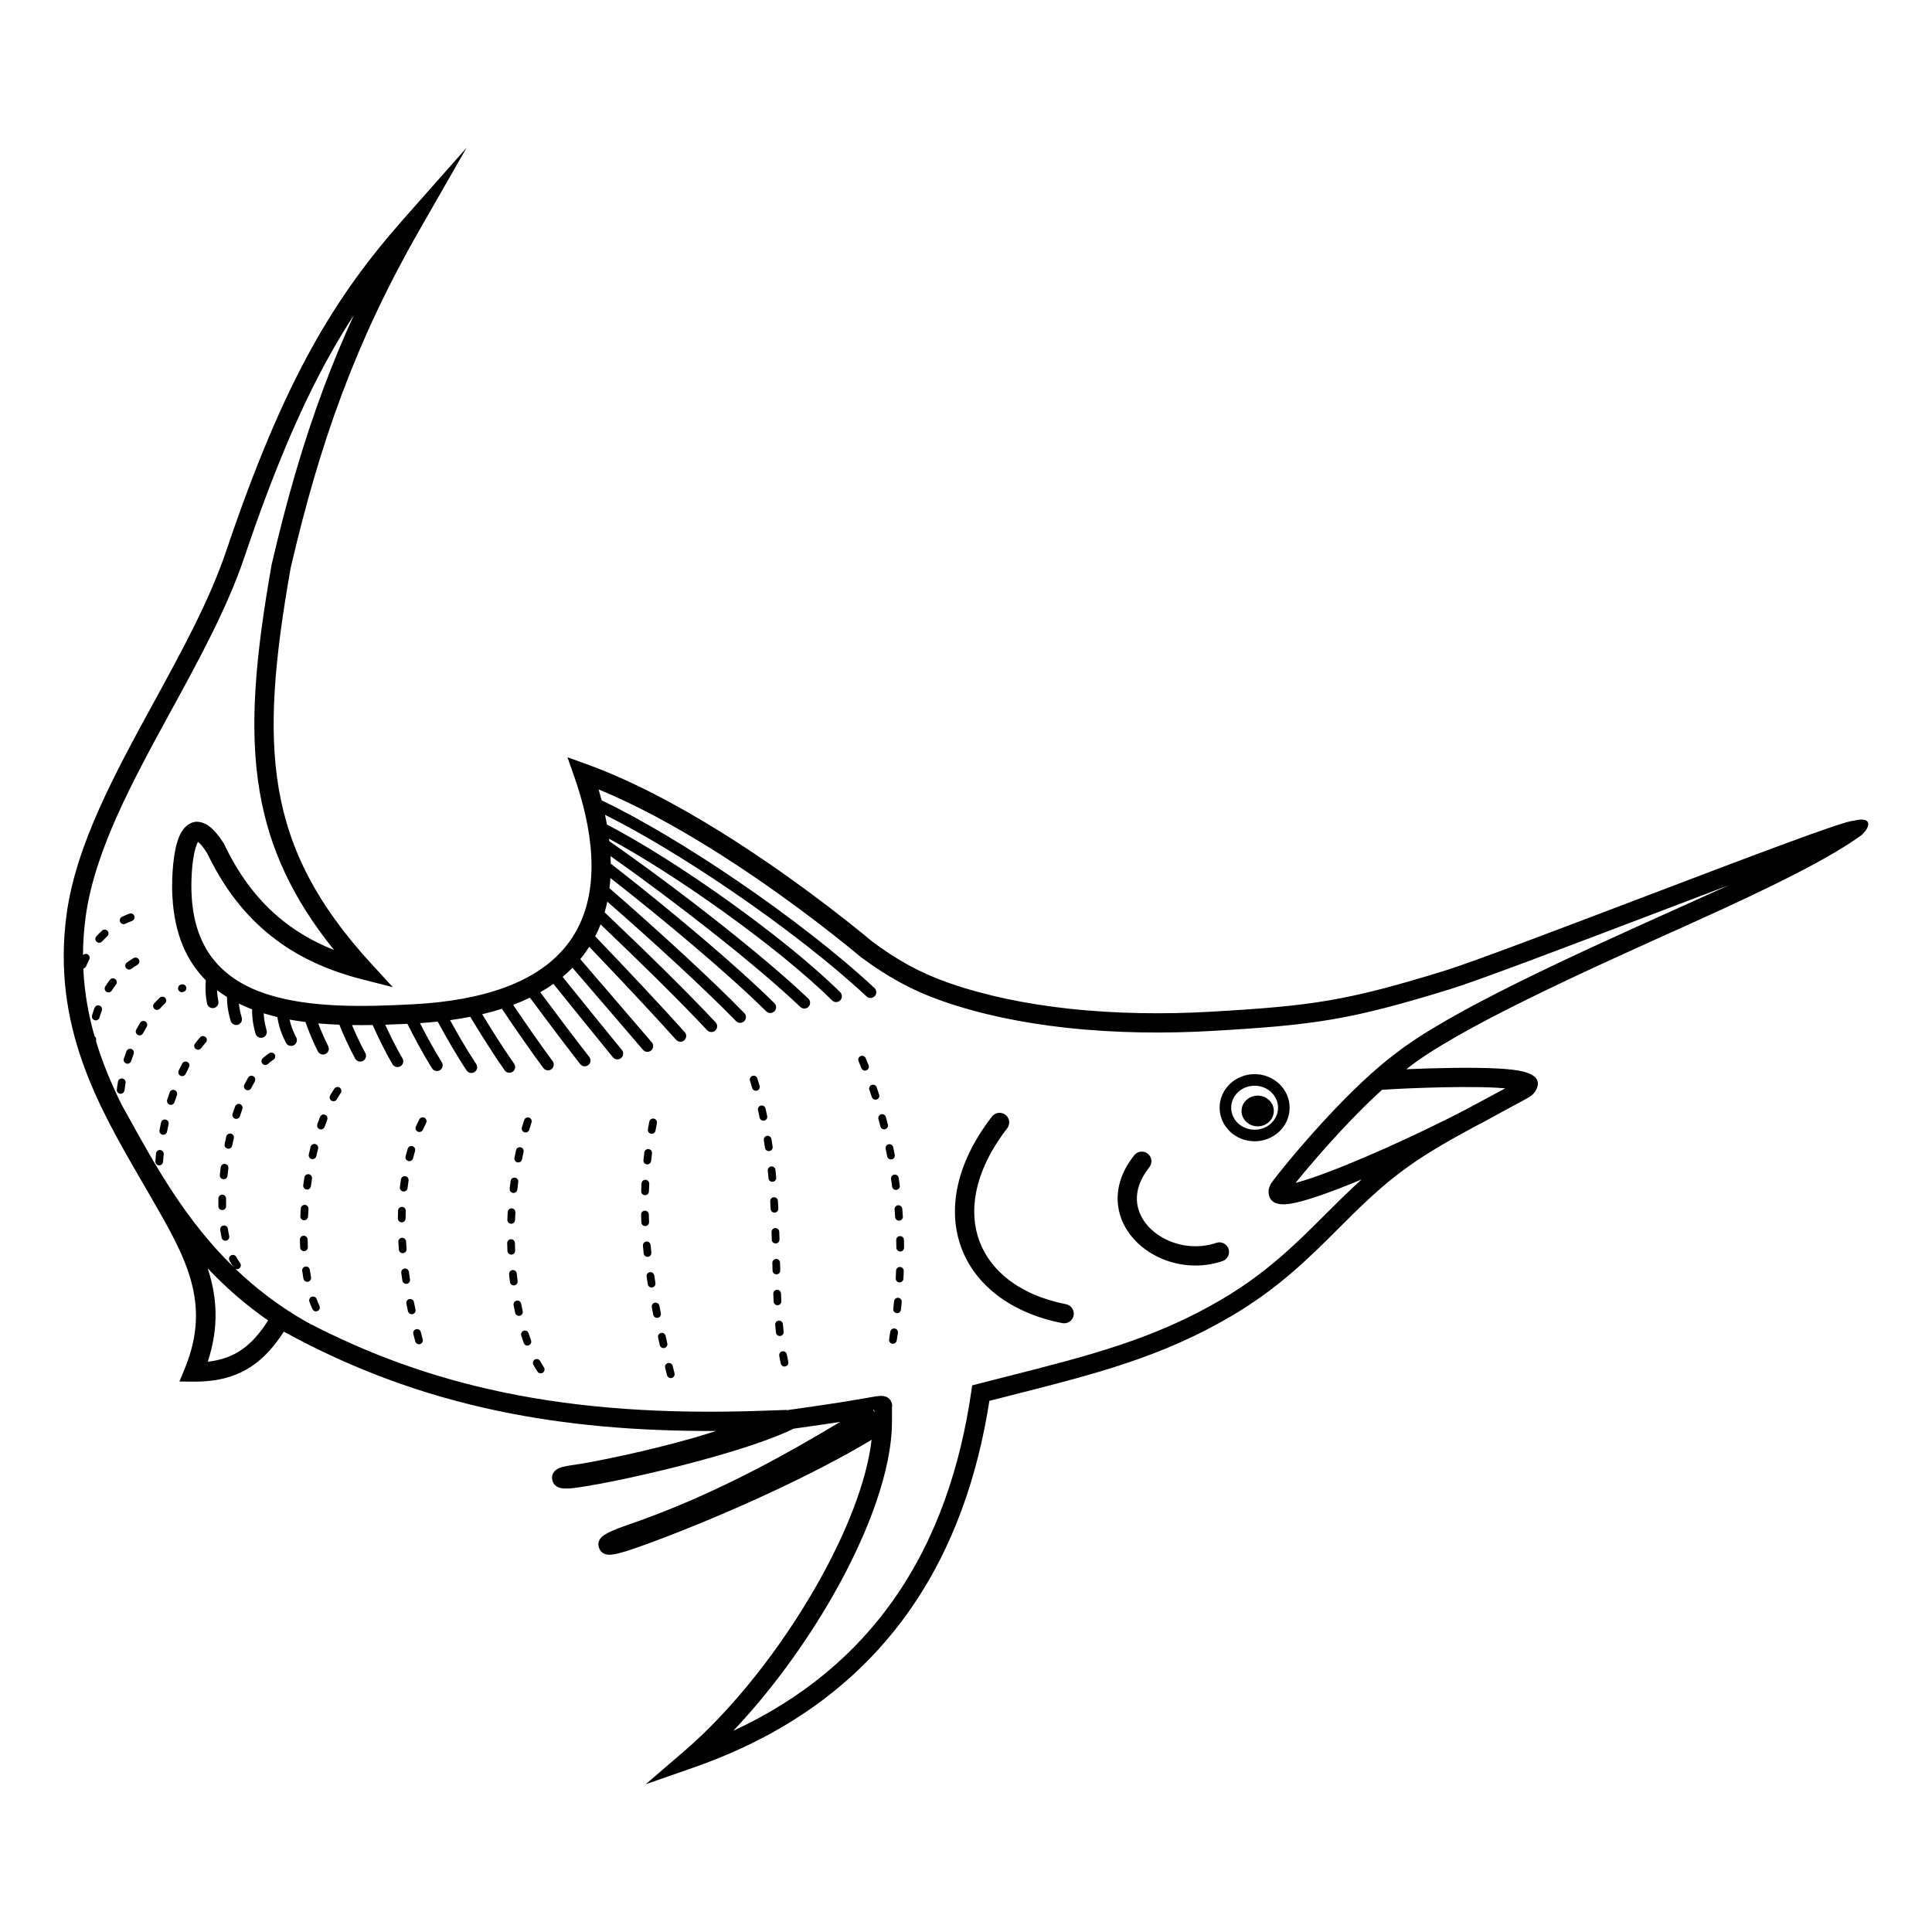 <svg fill="#000000" data-icon="true" clip-rule="evenodd" fill-rule="evenodd" y="0px" x="0px" viewBox="-20 -20 50040 50040" style="shape-rendering:geometricPrecision;text-rendering:geometricPrecision;image-rendering:optimizeQuality;" version="1.1" xml:space="preserve" xmlns:xlink="http://www.w3.org/1999/xlink" xmlns="http://www.w3.org/2000/svg"><defs><style type="text/css">
   
    .fil0 {fill:black;fill-rule:nonzero}
   
  </style></defs><g><path d="M9340.6 25340.25c-1034.49,-264.82 -1845.46,-689.04 -2494.28,-1245.81 -643.7,-552.39 -1123.32,-1232.36 -1500.19,-2014.49 -100.44,-158.15 -178.53,-251.37 -238.3,-293.97 -22.26,36.33 -43.7,92.6 -63.96,161.71 -108.78,371.06 -117.97,965.48 -99.67,1228.22l0 3.9c76.99,1467.73 873.49,2198.93 1941.87,2547.59 1123.19,366.55 2554.57,329.99 3799.88,263.5 926.03,-49.44 1681.59,-192.63 2293.28,-407.73 949.92,-334.04 1547.45,-842.12 1896.34,-1439.33 349.94,-599.02 455.27,-1295.29 417.67,-1999.65 -37.64,-705.1 -218.05,-1419.1 -442.08,-2056.18l-173.89 -494.48 493.22 178.07c1154.58,416.85 2362.65,1063.09 3480.34,1758.33 1670.17,1038.91 3148.3,2193.48 3935.92,2848.6 312.04,229.32 612.28,427.49 928.37,600.49 316.57,173.27 652.68,323.78 1036.96,458.16 965.68,337.71 2018.4,546.7 3072.06,663.78 1281.59,142.4 2562.07,148.47 3689.46,84.5 1341.98,-76.14 2233.92,-148.03 3104.79,-297.96 869.96,-149.78 1722.18,-378.1 2985.48,-767.25 700.33,-215.74 3034.2,-1103.56 5320.72,-1973.38 2553.47,-971.36 5048.54,-1920.5 5262.14,-1908.44 472.42,-121.29 468.61,136.65 200.2,376.95 -761.52,554.39 -2152.38,1267.6 -4420.33,2287.69 -2753.35,1238.42 -6052.81,2722.56 -7361.97,3770.74 664.96,-28.53 1680.57,-57.06 2379.93,-18.24 265,14.7 489.61,39.34 642.02,77.5 344.08,86.17 479.31,249.01 317.31,513.57 -44.7,72.94 -130.09,142.73 -262.83,208.2l0.14 0.26c-216.09,119.2 -460.63,250.99 -704.05,381.64l0.28 0.5c-195.49,109.7 -417.73,228.8 -658.06,353.12 -604.39,327.61 -1148.06,636.73 -1649.28,992.63 -708.79,503.3 -1261.26,1055.06 -1822.54,1615.6 -763.1,762.11 -1542.08,1540.07 -2755.86,2257.3 -1814.89,1072.46 -3542.64,1510.71 -5717.92,2062.47l-568.52 144.22c-298.53,1916.52 -924.3,3815.66 -2093.18,5465.18 -1204.53,1699.81 -2981.68,3129.14 -5565.11,4031.52l-1244.41 434.67 1000.27 -859.47c1249.92,-1073.97 2500.85,-2665.39 3425.61,-4288.27 761.85,-1337.01 1299.35,-2687.54 1426.77,-3774.82 -748.63,449.88 -1626.39,900.97 -2511.48,1315.87 -1327.81,622.45 -2671.09,1162.74 -3616.2,1494.24 -310.78,109.01 -521.34,159.44 -625.78,166.42 -162.62,10.85 -266.28,-53.65 -308.71,-181.9l-0.3 0.1c-40.93,-124.4 2.64,-236.5 132.52,-326.01 87.53,-60.36 283.02,-151.29 579.47,-252.47 1194.97,-407.84 2302.16,-906.22 3334.32,-1440.36 775.72,-401.43 1507.65,-821.97 2202.22,-1239.27 -137.67,21.43 -274.64,42.17 -406.03,61.69 -298.06,44.27 -606.28,87.29 -799.67,113.98 -540.89,268.57 -1449.97,562.38 -2404.02,821.87 -1241.71,337.74 -2573.48,620.77 -3258.22,712.17 -174.65,23.32 -306.37,19.73 -376.14,2.56 -117.59,-28.96 -189.56,-100.62 -212.16,-207.84 -25.8,-123.26 20.9,-224.09 145.12,-291.98 60.28,-32.9 180.57,-67.89 361.01,-91.39 496.6,-64.71 1944.64,-359.77 3147.13,-705.8 207.21,-59.63 405.98,-120.22 589.61,-180.64 -2060.11,9.52 -3914.13,-155.66 -5640.92,-517.69 -1981.98,-415.53 -3794.31,-1089.2 -5555.46,-2054.05 -239.83,368.68 -499.76,670.25 -827.18,891.39 -392.35,264.97 -869.92,407.84 -1507.37,402.88l-369.84 -2.89 140.35 -340.86c700.33,-1700.85 10.12,-2895.56 -865.79,-4411.67 -12.26,-21.23 -6.76,-11.69 0,0l0.14 -0.08 -117.87 -204.93c-54.6,-94.84 -53.6,-92.14 -166.01,-286.41 -1089.63,-1883.13 -2300.12,-3975.11 -1914.17,-6851.08 242.14,-1804.72 1255.61,-3659.48 2269.94,-5515.81 717.02,-1312.23 1434.49,-2625.28 1865.03,-3900.91 758.27,-2246.46 1462.22,-3892.8 2199.64,-5229.99 740.57,-1342.9 1514.92,-2374.77 2411.19,-3388.05l1615.54 -1826.43 -1212.22 2115.49c-838.35,1463.06 -1487.07,2848.57 -2019.14,4269.89 -531.78,1420.55 -949.71,2882.95 -1325.79,4498.45 -406.02,2304.87 -582.99,4115.23 -307.88,5721.96 272.65,1592.32 994.08,2999.95 2385.63,4517.27l567.96 619.28 -813.07 -208.14zm-5941.02 -1507.43c39.71,-14.32 66.27,-51.83 66.27,-94.08 0,-69.05 -68.77,-117.62 -133.77,-94.18 -66.44,24.05 -130.66,51.22 -194.08,82.39 -87.54,43.77 -68.11,172.59 28.18,188.64 20.74,3.16 40.61,0.23 59.52,-8.9 56.82,-27.93 114.35,-52.34 173.88,-73.87zm-271.56 4755.79l154.62 278.38c725.82,1312.22 1502.58,2716.12 2737.15,3920.59l-4.33 -6.13 -10.52 -15.38 -10.34 -15.58 -10.16 -15.77 -10.01 -15.99 -9.83 -16.19 -9.66 -16.38 -9.49 -16.57 -9.34 -16.78 -12.47 -23.27c-8.73,-16.58 -12.54,-33.87 -11.6,-52.57 6.74,-101.1 139.88,-130.15 188.12,-41.45 6.31,12.03 12.86,23.88 19.45,35.75l8.25 14.39 8.36 14.18 8.47 13.95 8.59 13.73 8.7 13.51 8.82 13.28 8.92 13.04 9.04 12.82 9.16 12.6c11.13,15.22 17.28,31.57 19.15,50.31 6.75,81.05 -74.73,128.31 -138.39,101.55 521.94,500.59 1124.86,965.59 1838.65,1373.67 1610.36,843.22 3269.5,1440.62 5071.2,1818.36 2014.37,422.32 4209.23,571.49 6714.6,483.98l668.42 -23.35 -22.74 21.04 32.76 -16.72 44.17 -6.08c157.17,-21.64 448.51,-62.23 837.23,-119.97 350.68,-52.09 745.21,-113.65 1090.13,-174.86l134.39 -23.83c276.52,-50.99 457.96,-84.48 560.94,82.73 35.95,58.38 47.98,115.13 34.43,173.14l-0.51 372.02c-1.69,1242.83 -606.51,2883.87 -1520.32,4487.55 -718.3,1260.56 -1629.98,2504.41 -2589.94,3516.33 1844.39,-853.11 3179.24,-2023 4133.72,-3369.94 1150.57,-1623.68 1752.66,-3510.02 2030.27,-5411.7l24.02 -164.56 161.53 -41.49c475.46,-122.14 604.76,-154.94 731.04,-186.97 2135.99,-541.79 3832.54,-972.13 5585.12,-2007.77 1161.37,-686.26 1917.49,-1441.4 2658.2,-2181.14 310.09,-309.68 617.57,-616.75 951.24,-916.53 -406.24,168.96 -785.07,315.77 -1105.69,425.34 -303.37,103.67 -559.22,175.59 -744.01,203.97 -339.39,52.14 -541.25,-31.81 -560.74,-287.36 -5.67,-74.99 15.64,-154.87 66.17,-239.73 51.24,-86.06 777.27,-1009.99 1657.27,-1930.35 484.18,-506.37 1018.84,-1017.62 1521.92,-1400.56l0.38 0.5c1403.45,-1119.6 4712.42,-2607.99 7478.99,-3852.36 414.1,-186.26 815.69,-366.89 1195.89,-539.25 -589.95,223.67 -1220.64,463.58 -1855.08,704.93 -2287.41,870.15 -4622.19,1758.33 -5351.98,1983.14 -1287.54,396.62 -2157.28,629.52 -3047.98,782.87 -889.8,153.19 -1797.38,226.43 -3161.43,303.82 -1152.23,65.38 -2461.13,59.15 -3771.48,-86.44 -1086.64,-120.75 -2176.09,-337.6 -3181.44,-689.18 -410.36,-143.5 -770.61,-304.95 -1111.18,-491.36 -341.08,-186.68 -658.92,-396 -985,-635.66l-11.72 -9.76c-771.04,-642.04 -2232.29,-1784.34 -3892.97,-2817.35 -937.81,-583.35 -1936.09,-1129.83 -2902.89,-1527.16 27.38,93.12 53.53,187.34 78.22,282.46 1028.62,491.68 2294.45,1252.07 3528.68,2094.4 1323.25,903.08 2612.92,1901.95 3537.53,2766.25 60.51,56.3 63.92,151.01 7.62,211.52 -56.3,60.51 -151.01,63.92 -211.52,7.62 -913.75,-854.15 -2190.71,-1842.95 -3502.39,-2738.13 -1137.91,-776.59 -2299.86,-1481.54 -3271.37,-1965.79 17.53,83.09 33.79,166.66 48.59,250.59 918.06,478.09 2052.59,1200.27 3131.8,1971.42 1134.11,810.38 2209.28,1676.41 2910.22,2371.73 58.56,58.24 58.82,152.96 0.58,211.52 -58.24,58.56 -152.96,58.82 -211.52,0.58 -689.28,-683.75 -1750.8,-1538.4 -2872.72,-2340.07 -994.31,-710.49 -2034.4,-1378.16 -2903.37,-1847.3 2.61,21.46 5.13,42.94 7.53,64.42 849.7,590.19 1859.18,1339.21 2802.76,2082.87 907.32,715.08 1757.2,1427.87 2350.91,1993.81 59.86,56.95 62.22,151.67 5.27,211.53 -56.95,59.86 -151.67,62.22 -211.53,5.27 -584.83,-557.46 -1427.54,-1263.96 -2329.81,-1975.07 -868.61,-684.58 -1789.21,-1371.02 -2586.67,-1931.89 3.06,64.96 4.99,129.9 5.76,194.76 750.08,582.36 1576.65,1251.96 2339.64,1900.44 728.67,619.31 1401.86,1221.45 1898.86,1713.11 58.56,58.24 58.82,152.96 0.58,211.52 -58.24,58.56 -152.96,58.82 -211.52,0.58 -489.6,-484.34 -1156.89,-1081.02 -1881.28,-1696.69 -703.24,-597.71 -1458.04,-1211.42 -2155.32,-1756.8 -5.51,88.68 -13.49,177 -24.1,264.84 641.02,556.88 1311.89,1156.22 1925.87,1723.41 598.83,553.19 1147.15,1079.04 1565.93,1509.6 57.6,59.22 56.29,153.93 -2.93,211.53 -59.22,57.6 -153.93,56.29 -211.53,-2.93 -412.85,-424.46 -957.34,-946.51 -1554.21,-1497.88 -571.23,-527.7 -1187.23,-1079.4 -1779.78,-1596.46 -19.4,93.36 -42.15,185.96 -68.46,277.58 551.67,523.34 1105.84,1058.55 1603.88,1551.56 485.79,480.88 926.07,928.82 1270.18,1297.11 56.3,60.51 52.89,155.22 -7.62,211.52 -60.51,56.3 -155.22,52.89 -211.52,-7.62 -343.4,-367.52 -780.68,-812.47 -1261.98,-1288.91 -478.25,-473.42 -992.77,-971.35 -1498.06,-1451.91 -40.85,104.76 -86.94,207.92 -138.64,309.19 429.17,448.32 864.95,908.26 1276.03,1347.82 397.69,425.22 756.17,814.52 1042.13,1133.65 55.01,61.48 49.76,155.93 -11.72,210.94 -61.48,55.01 -155.93,49.76 -210.94,-11.72 -291.05,-324.82 -647.4,-711.93 -1037.43,-1128.97 -369.02,-394.58 -783.82,-832.3 -1212.97,-1280.87 -69.89,109.76 -147.1,216.61 -232.16,320.11 347.46,403.2 671.05,779.38 961.99,1118.03 333.44,388.09 637.7,742.71 889.8,1036.64 53.72,62.77 46.37,157.22 -16.4,210.94 -62.77,53.72 -157.22,46.37 -210.94,-16.4 -252.1,-293.93 -556.36,-648.55 -889.8,-1036.64 -305.17,-355.2 -625.09,-727.18 -936.4,-1088.5 -79.71,80.91 -164.96,159.37 -256.01,235.12 291.84,362.4 567.92,704.39 814.19,1008.38 240.79,297.23 483.65,595.53 720.51,884.64 52.42,64.07 42.97,158.52 -21.1,210.94 -64.07,52.42 -158.52,42.97 -210.94,-21.1 -178.82,-218.27 -425.92,-522.16 -720.51,-885.8 -265.16,-327.31 -542.12,-670.3 -819.76,-1015.04 -106.89,75.41 -220.55,147.58 -341.29,216.22 216.52,291.31 432.29,579.43 641.1,855.72 239.58,317 453.39,596.49 628.94,821.32 50.8,65.04 39.26,158.96 -25.78,209.76 -65.04,50.8 -158.96,39.26 -209.76,-25.78 -193.92,-248.36 -407.83,-527.61 -632.46,-824.84 -203.68,-269.5 -430.1,-572.21 -670.03,-895.38 -136.62,66.22 -281.24,128.37 -434.14,186.17 163.77,242.25 327.04,480.4 486.72,709.48 197.67,283.58 378.83,537.22 535.43,748.18 49.18,66.34 35.28,160 -31.06,209.18 -66.34,49.18 -160,35.28 -209.18,-31.06 -167.49,-225.63 -350.05,-480.85 -541.29,-755.2 -164.42,-235.88 -343.88,-498.44 -532.75,-778.77 -161.33,51.63 -331.11,98.78 -509.69,141.15 128.05,210.82 252.93,412.04 372.61,599.69 157.55,247.03 310.13,476.64 453.82,680.81 47.56,67.63 31.3,161.03 -36.33,208.59 -67.63,47.56 -161.03,31.3 -208.59,-36.33 -140.5,-199.64 -295.79,-433.71 -460.86,-692.53 -139.97,-219.45 -284.1,-452.35 -429.79,-693.43 -167.21,32.71 -341.51,61.51 -523.13,86.2 92.97,168.95 186.81,334.8 280.88,495.86 138.3,236.76 271.51,452.9 396.51,640.83 45.62,68.92 26.74,161.8 -42.18,207.42 -68.92,45.62 -161.8,26.74 -207.42,-42.18 -131.57,-197.81 -267.72,-418.35 -405.89,-654.89 -109.45,-187.38 -223.99,-391.77 -341.7,-608.67 -148.56,15.54 -301.68,28.47 -459.48,38.71 73.21,143.33 146.53,282.63 219.58,416.64 118.42,217.26 234.46,417.8 346.05,595.92 43.68,69.89 22.43,161.98 -47.46,205.66 -69.89,43.68 -161.98,22.43 -205.66,-47.46 -117.23,-187.12 -236.28,-392.56 -355.43,-611.16 -93.5,-171.52 -188.13,-352.99 -282.93,-541.67 -188.21,9.37 -380.02,17.7 -574.03,23.78 52.52,115.1 105.7,227.3 159.44,335.92 95.15,192.32 191.28,372.3 287.61,536.18 41.74,71.19 17.87,162.76 -53.32,204.5 -71.19,41.74 -162.76,17.87 -204.5,-53.32 -101.76,-173.11 -201.32,-359.22 -298.15,-554.94 -73.12,-147.81 -145.15,-301.81 -215.8,-460.47 -177.78,2.94 -356.68,3.51 -535.67,0.81 34.61,83.06 70.12,164.92 106.53,245.38 75.88,167.7 155.28,328.07 238.15,479 39.8,72.48 13.3,163.52 -59.18,203.32 -72.48,39.8 -163.52,13.3 -203.32,-59.18 -86.72,-157.93 -169.62,-325.35 -248.69,-500.1 -55.11,-121.78 -108.58,-247.77 -160.41,-377.16 -183.26,-7.17 -365.88,-18.35 -546.76,-34.47 18.9,50.98 38.27,101.24 58.16,150.73 59.69,148.56 125.73,294.81 198.74,437.85 37.53,73.77 8.15,164.03 -65.62,201.56 -73.77,37.53 -164.03,8.15 -201.56,-65.62 -75.14,-147.23 -144.77,-301.88 -209.3,-462.47 -39.66,-98.7 -76.76,-197.96 -111.43,-297.59 -139.17,-17.62 -276.84,-38.6 -412.44,-63.42 7.22,32.88 15.15,64.79 23.96,96.21 33.02,117.7 79.76,231.86 149.56,368.62 37.53,73.77 8.15,164.03 -65.62,201.56 -73.77,37.53 -164.03,8.15 -201.56,-65.62 -78.35,-153.51 -131.64,-284.61 -170.66,-423.7 -21.82,-77.79 -38.8,-157.04 -52.89,-243.3 -119.57,-28.22 -237.06,-59.87 -352.13,-95.29 0.71,18.06 1.71,35.98 2.98,53.83 8.82,123.36 31.54,244.47 72.03,390.96 22,79.6 -24.7,161.98 -104.3,183.98 -79.6,22 -161.98,-24.7 -183.98,-104.3 -46.33,-167.61 -72.36,-306.83 -82.57,-449.54 -4.16,-58.24 -5.63,-116.94 -4.75,-178.31 -117.6,-44.97 -231.97,-94.31 -342.54,-148.52 11.4,115.36 34.86,229.27 73.72,363.91 22.65,79.28 -23.25,161.92 -102.53,184.57 -79.28,22.65 -161.92,-23.25 -184.57,-102.53 -48.51,-168.08 -76.19,-306.89 -87.87,-448.07 -4.57,-55.16 -6.77,-110.51 -6.9,-167.93 -89.03,-55.2 -174.86,-114.32 -257.28,-177.49 3.12,90.52 13.45,186.49 33.59,285.27 16.5,80.89 -35.71,159.86 -116.6,176.36 -80.89,16.5 -159.86,-35.71 -176.36,-116.6 -29.74,-145.88 -41.19,-286.8 -40.46,-416.44 0.35,-64.16 3.68,-125.53 9.23,-183.39 -493.89,-496.55 -813.63,-1193.05 -865.3,-2163.65l-0.24 0.02c-20.51,-294.46 -8.16,-967.62 119.19,-1402.04 49.36,-168.42 119.1,-311.37 215.24,-405.82 142.11,-139.62 313.11,-181.48 517.91,-81.5 142.96,69.8 301.38,227.88 475.5,504.04l6.27 9.94 7.4 15.45c348.87,728.01 791,1358.45 1382.87,1866.36 407.78,349.92 888.84,643.13 1462.1,871.77 -1083.96,-1344.77 -1676.83,-2643.65 -1924.74,-4091.49 -286.9,-1675.55 -107.28,-3535.22 307.97,-5892.41l2.93 -12.69c380.88,-1637.79 805.52,-3123.6 1348.15,-4573.11 235.6,-629.37 492.98,-1250.76 778.09,-1873.5 -227.61,349.48 -449.86,719 -669.16,1116.66 -724.74,1314.19 -1417.38,2934.57 -2164.48,5147.95 -444.42,1316.78 -1172.54,2649.31 -1900.19,3980.99 -992.06,1815.58 -1983.29,3629.63 -2213.3,5343.93 -45.45,338.71 -66.96,666.57 -67.75,984.55 11.9,-12.64 26.9,-21.71 44.3,-27.2 84.99,-24.91 158.07,64.4 117.01,142.41 -29.26,55.99 -56.3,113.41 -79.6,172.15 -13.46,33.64 -42.38,54.89 -74.27,60.93 28.05,619.85 133.74,1201.84 291.52,1753.58 23.14,17.02 39.3,44.13 39.83,78.48 0.19,21.24 0.93,42.48 2.27,63.68 174.18,571.54 402.77,1110.81 656.8,1626.39zm3797.13 5592.74c-599.9,-416.31 -1114.28,-871.77 -1565.66,-1351.27 244.39,745.38 297.63,1513.2 2.36,2419.3 349.72,-39.29 628.39,-142.6 863.18,-301.16 270.5,-182.69 491.43,-443.38 700.12,-766.87zm16082.77 487.02c-5.56,35.57 6.64,68.44 33.45,92.27 59.63,50.56 150.6,17.52 163.83,-59.43 10.95,-66.2 21.61,-132.44 31.66,-198.79 13.28,-84.99 -81.72,-146.25 -153.61,-98.8 -23.87,15.44 -39.71,40.52 -44.09,68.54 -9.92,65.49 -20.45,130.86 -31.24,196.21zm-606.07 -7281.54c-24.39,-58.55 -94.82,-79.89 -147.87,-45.21 -40.03,26.94 -54.95,76.62 -37.07,121.33 25.05,61.25 49.86,122.51 74.18,184.06 34.48,86.2 156.83,83.63 187.57,-3.98 7.79,-23.37 7.36,-46.22 -1.47,-69.26 -24.69,-62.52 -49.9,-124.73 -75.34,-186.94zm284.36 754.06c-28.79,-83.64 -143.66,-91.58 -184.16,-12.07 -11.77,24.45 -13.93,51.11 -5.04,76.93 21.52,62.54 42.38,125.31 62.95,188.17 28.9,88.14 151.61,93.13 187.71,6.81 8.86,-22.55 9.96,-45.52 2.49,-68.67 -20.88,-63.86 -42.09,-127.64 -63.95,-191.17zm238.12 769.99c-23.53,-85.81 -140.28,-99.97 -183.65,-22.21 -13.02,22.56 -15.99,50.42 -9.13,75.43 17.67,63.71 34.68,127.64 51.32,191.63 20.62,81.2 127.58,101.95 177.36,34.2 17.99,-23.99 23.61,-55.38 16.26,-84.3 -16.93,-65.03 -34.2,-129.99 -52.16,-194.75zm190.49 783.21c-20.85,-93.83 -146.73,-108.36 -188.34,-21.95 -9.3,20.45 -11.92,41.11 -7.36,63.19 13.77,64.65 26.75,129.56 39.42,194.44 17.05,82.63 119.2,109.37 174.54,45.51 19.76,-23.31 27.42,-53.65 21.8,-83.61 -12.92,-65.93 -26.07,-131.87 -40.06,-197.58zm141.85 793.47c-14,-89.58 -128.12,-116.66 -180.94,-42.71 -14.75,21.69 -20.6,45.75 -16.94,71.79 9.46,65.47 18.7,130.89 27.36,196.48 12.35,87.85 121.75,118.16 177.69,48.97 16.86,-21.41 24.01,-47.84 20.63,-74.85 -8.79,-66.66 -18.18,-133.14 -27.8,-199.68zm92.72 800.69c-3.63,-38.7 -27.04,-69.89 -62.9,-84.62 -69.26,-27.21 -142.17,27.64 -136.4,101.44 5.58,65.9 10.67,131.83 15.26,197.81 6.5,84.5 106.46,123.65 168.49,65.85 21.96,-21.45 32.94,-48.7 31.05,-79.47 -4.71,-67.04 -9.83,-134.04 -15.5,-201.01zm43.61 804.86c-2.84,-92.38 -116.96,-132.34 -176.65,-61.93 -15.82,19.15 -23.67,41.58 -23.29,66.43 1.54,66.15 2.52,132.23 3.24,198.39 0.55,35.67 18.55,67.22 49.23,85.51 67.59,39 150.77,-8.9 150.77,-86.83 -0.58,-67.2 -1.74,-134.39 -3.3,-201.57zm-4.95 805.75c2.92,-95.05 -114.99,-140.49 -176.69,-67.72 -14.6,18.06 -22.1,37.21 -23.17,60.46 -2.29,66.08 -5.26,132.2 -8.59,198.24 -3.41,73.8 70.06,125.57 138.47,97.47 35.98,-15.7 58.83,-47.77 61.25,-87.07 3.48,-67.07 6.41,-134.26 8.73,-201.38zm-52.51 804c3.87,-41.3 -18.09,-80.87 -55.36,-99.17 -62.74,-30.8 -137.21,10.67 -143.74,80.29 -6.08,65.82 -12.88,131.74 -20.12,197.44 -10,91.39 98.64,146.81 166.94,84.72 17.98,-16.76 29.18,-38.25 31.86,-62.78 7.32,-66.74 14.25,-133.65 20.42,-200.5zm-3134.2 1592.36c7.34,33.03 28.27,58.04 59.19,71.53 74.84,30.74 152.79,-33.86 136.47,-112.95 -13.48,-64.31 -26.2,-128.69 -37.79,-193.37 -18.1,-96.52 -148.92,-112.71 -189.95,-22.44 -8.17,18.73 -10.31,37.94 -6.85,58.06 11.94,66.62 25.05,132.93 38.93,199.17zm-605.72 -7384.38c-24.79,-80.9 -133.47,-95.69 -179.8,-24.08 -15.97,24.95 -19.85,55.2 -11.18,83.48 19.7,62.99 38.99,126.12 57.43,189.49 26.04,89.68 150.36,97.81 187.86,11.87 9.12,-21.81 10.88,-44.65 4.26,-67.45 -18.81,-64.65 -38.48,-129.05 -58.57,-193.31zm211.55 779.24c-23.7,-99.52 -162.33,-104.43 -193.15,-6.84 -5.22,16.81 -5.62,34.33 -1.81,51.48 14.85,64.41 29.17,128.89 42.9,193.54 20.48,92.15 142.62,108.71 187.01,24.68 10.39,-20.78 13.4,-43.08 8.69,-65.88 -13.91,-65.8 -28.53,-131.45 -43.64,-196.98zm154.01 791.87c-6.16,-39.44 -35.45,-71.52 -74.1,-81.35 -69.62,-17.7 -134.53,41.69 -123.46,112.51 10.39,65.38 20.35,130.77 29.86,196.29 12.43,88.39 127.09,117.03 179.7,44.88 15.52,-21.12 21.93,-47.26 18.28,-73.18 -9.62,-66.47 -19.74,-132.82 -30.28,-199.15zm103.71 798.73c-8.53,-78.02 -97.33,-116.56 -160.18,-69.42 -27.9,21.96 -42.13,54.1 -38.8,89.58 6.69,65.92 12.88,131.82 18.95,197.8 3.08,32.83 20.85,60.67 49.12,77.53 70.57,40.71 156.45,-13.87 150.1,-95.11 -5.87,-66.82 -12.42,-133.64 -19.19,-200.38zm63.34 801.71c-5.72,-93.02 -124.04,-128.57 -180.21,-53.67 -13.91,19.08 -20.91,41.66 -19.45,65.31 3.83,66.27 7.48,132.54 10.79,198.84 4.08,88.43 114.09,128.08 174,62.18 17.94,-19.7 26.99,-45.51 25.76,-72.08 -3.37,-66.88 -7.03,-133.73 -10.89,-200.58zm35 801.89c-1.24,-40.17 -26.49,-75.71 -63.95,-90.17 -66.74,-25.76 -138.15,25.11 -135.95,96.47 2.07,66.51 4.05,133.02 5.91,199.54 2.95,95.73 125.72,133.2 181.72,54.8 12.39,-17.35 18.86,-39.07 18.2,-60.36 -1.86,-66.76 -3.85,-133.52 -5.93,-200.28zm20.95 800.44c-3,-97.4 -128.13,-134.01 -183.24,-52.96 -11.62,17.61 -17.02,36.75 -16.7,57.82l4.99 200.11c2.69,87.55 107.53,129.81 170.4,68.4 19.97,-20.45 29.98,-44.94 29.54,-73.6l-4.99 -199.77zm24.15 797.93c-1.86,-40.22 -26.69,-74.82 -64.26,-89.32 -67.95,-25.04 -137.79,25.26 -135.56,97.58 2.69,66.89 5.73,133.76 9.02,200.62 3.7,80.23 97.17,123.4 160.79,74.36 26.08,-19.56 40.46,-51.91 38.97,-84.28 -3.29,-66.3 -6.29,-132.63 -8.96,-198.96zm48.97 793.65c-5.04,-53.73 -50.69,-93.52 -104.62,-90.99 -56.36,2.64 -99.85,52.53 -94.58,108.75 5.84,66.99 12.42,134.03 19.61,200.89 10.29,94.12 133.9,122.46 184.25,42.22 11.87,-18.92 17.02,-41.45 14.59,-63.66 -7.03,-65.64 -13.52,-131.44 -19.25,-197.21zm-3000.81 1322.44c23.37,92.01 149.86,102.87 188.56,15.79 8.84,-20.63 10.95,-42.7 5.4,-64.53 -16.18,-64.52 -32.3,-129.06 -48.17,-193.66 -10.2,-40.18 -42.23,-68.96 -83.17,-75.1 -70.64,-9.26 -127.5,53.74 -111.01,123 15.94,64.88 32.14,129.7 48.39,194.5zm-262.61 -6528.88c7.08,-37.78 -7.29,-75.71 -38.01,-98.9 -58.95,-44.22 -144.53,-11.63 -158.35,60.9 -12.81,65.84 -25.51,132.12 -36.95,198.2 -16.67,97.01 101.6,157.33 170.39,86.9 13.74,-14.06 23.22,-32.7 26.55,-52.08 13.63,-63.62 23.85,-130.69 36.37,-195.02zm-126.89 783.26c11.96,-95.69 -105.05,-151.39 -171.92,-81.33 -14.47,15.18 -23.86,35.14 -26.46,55.95 -4.57,63.92 -16.69,135.59 -23.81,200.53 -10.02,91.64 100.05,146.85 167.55,83.95 17.7,-16.5 28.66,-38.36 31.29,-62.43 7.03,-63.64 18.88,-134.02 23.35,-196.67zm-71.36 789.04c3.96,-85.9 -94.37,-136.78 -161.79,-83.7 -23.08,18.66 -36.12,43.69 -37.95,73.36 -3.47,67.3 -6.27,134.54 -8.59,201.89 -1.22,39.67 21.19,76.5 57.09,93.47 65.12,30.78 140.6,-15.3 142.81,-87.27 2.23,-65.96 5.03,-131.84 8.43,-197.75zm-11.01 792.01c-3.05,-99 -132.28,-134.12 -184.93,-50.21 -10.54,16.79 -15.31,35.55 -15.01,55.31 1.64,67.23 3.73,134.48 6.59,201.67 4.09,88.53 112.73,128.6 173.21,63.69 18.18,-19.99 27.86,-45.22 26.61,-72.35 -2.82,-66.01 -4.86,-132.06 -6.47,-198.11zm46.25 791.91c-8.81,-94.01 -131.2,-124.51 -183.23,-45.67 -12.36,19.7 -18.12,40.61 -15.93,63.93 6.05,66.9 12.73,133.79 19.86,200.58 10.42,95.27 136.29,122.77 185.5,40.23 10.99,-18.68 15.72,-40.03 13.36,-61.61 -7.04,-65.74 -13.6,-131.61 -19.56,-197.46zm94.79 788.69c-12.18,-77.95 -103.79,-112.38 -164.11,-61.24 -26.26,23.34 -38.66,55.53 -33.75,90.48 9.72,66.34 19.87,132.64 30.39,198.86 13.72,87.79 128.24,114.98 180.07,42.42 15.44,-21.61 21.53,-47.73 17.43,-73.96 -10.37,-65.47 -20.42,-130.98 -30.03,-196.56zm132.84 784.64c-17.47,-91.73 -141.08,-111.35 -185.94,-29.36 -11.16,21.13 -14.97,43.14 -10.54,66.76 12.42,65.76 25.05,131.68 38.35,197.26 14.54,70.44 93.47,102.45 153.8,63.42 33.85,-23.7 50.08,-61.86 42.3,-102.68 -13.1,-65 -25.67,-130.24 -37.97,-195.4zm161.38 780.36c-18.93,-85.18 -130.14,-106.8 -180.35,-34.43 -15.45,23.41 -20.99,50.36 -14.87,77.89 14.49,65.3 29.26,130.54 44.16,195.74 23.55,98.9 161.14,104.53 192.8,7.89 5.5,-17.4 6.1,-34.82 2.14,-52.63 -14.84,-64.77 -29.49,-129.59 -43.88,-194.46zm-3319.37 925.5c48.14,74.28 162.53,53.65 181.59,-32.87 5.51,-26.63 1.13,-52.92 -13.73,-75.85 -34.79,-54.1 -67.57,-109.13 -98.33,-165.63 -42.61,-78.35 -160.28,-64.83 -184.01,21.21 -7.02,25.45 -3.99,51.72 8.63,74.93 33.11,60.81 68.42,119.98 105.85,178.21zm-153.65 -6454.16c21,-68.52 -31.58,-134.78 -103.15,-130.09 -40.73,3.39 -74.83,30.4 -87.39,69.33 -20.61,64.25 -40.52,128.55 -59.68,193.24 -25.68,88.46 71.3,161.74 149.49,112.68 20.67,-13.64 35.41,-32.24 42.37,-56.22 18.74,-63.25 38.21,-126.12 58.36,-188.94zm-206.06 763.07c18.37,-82.66 -69.28,-149.5 -144.36,-109.83 -26.41,14.45 -44.44,37.49 -51,67.03 -14.52,65.84 -28.43,131.86 -41.46,198.01 -11.67,62.22 35.11,119.16 98.55,119.16 48.44,-0.77 87.95,-33.38 97.75,-80.88 12.85,-64.65 26.33,-129.12 40.52,-193.49zm-137.4 779.45c4.62,-36.94 -10.11,-71.34 -39.76,-93.73 -61.69,-44.98 -147.88,-8.14 -158.48,67.27 -8.9,66.79 -17.19,133.64 -24.77,200.59 -10.4,95.06 105.89,149.14 171.95,79.94 15.03,-16.13 24.4,-35.68 26.81,-57.68 7.46,-65.55 15.53,-130.99 24.25,-196.39zm-73.87 788.41c1.95,-42.3 -21.33,-79.83 -59.95,-97.07 -64.44,-27.62 -135.47,16.5 -139.77,86.39 -3.67,67.23 -6.7,134.49 -9.09,201.77 -2.97,96.49 119.01,140.81 178.75,64.92 13,-16.51 20.48,-37.19 21.13,-58.18 2.34,-65.97 5.33,-131.92 8.93,-197.83zm-13.08 792.14c-3.04,-98.85 -130.65,-134.48 -184.45,-51.33 -10.74,17.12 -15.82,35.56 -15.51,55.77 1.37,67.28 3.61,134.59 6.34,201.83 4.48,96.98 130.05,131.72 183.79,50.3 11.58,-18.46 16.7,-36.77 16.03,-58.6 -2.68,-65.95 -4.86,-131.97 -6.2,-197.97zm48.1 790.22c-10.36,-94.69 -133.86,-123.05 -184.41,-42.48 -11.94,19.65 -16.68,40.19 -14.53,63.1 6.84,67.01 14.28,133.91 22.49,200.77 11.63,93.01 134.13,120.23 183.97,40.79 12.25,-19.52 17.37,-42.56 14.51,-65.43 -8.09,-65.5 -15.33,-131.09 -22.03,-196.75zm114.02 782.49c-19.18,-92.96 -142.71,-110.53 -186.92,-26.84 -10.54,20.68 -13.64,42.38 -9.36,65.22 12.84,66.29 26.46,132.46 41.05,198.39 18.93,85.18 130.14,106.8 180.35,34.43 15.45,-23.41 20.99,-50.36 14.87,-77.89 -14.2,-64.25 -27.48,-128.71 -39.99,-193.31zm192.23 764.07c-29.62,-91.82 -159.65,-92.5 -190.18,-0.92 -6.66,19.98 -6.77,41.85 -0.3,61.9 20.58,64.73 42.49,128.99 65.45,192.91 29.68,82.31 143.46,89.28 183.54,10.6 12.1,-25.12 14.06,-52.24 4.54,-78.62 -22.13,-61.58 -43.22,-123.5 -63.05,-185.87zm-2934.71 212.47c11.26,41.08 45.76,69.32 87.93,73.47 69.07,5.66 123.48,-58.8 105.09,-125.85 -17.29,-64.03 -34.28,-128.08 -50.86,-192.3 -20.94,-82.46 -130.28,-101.99 -179.14,-31.58 -16.65,24 -21.61,53.65 -14.44,81.88 16.76,64.91 33.94,129.66 51.42,194.38zm281.69 -5658.64c38.71,-77.41 -30.74,-163.85 -114.72,-142.13 -27.94,7.71 -50.06,25.36 -63.42,51.19 -31.21,60.91 -60.62,122.66 -88.66,185.09 -36.96,83.87 47.67,168.88 132.65,131.8 22.85,-10.58 39.52,-27.43 50.01,-50.34 26.56,-59.24 54.54,-117.83 84.14,-175.61zm-286.81 726.01c26.61,-91.66 -76.75,-165.04 -154.64,-109.4 -18.31,13.73 -30.33,30.43 -37.06,52.4 -19.23,65.31 -37.36,130.5 -54.39,196.43 -23.1,90.94 80.69,160.78 156.35,105.2 18.59,-13.94 31.67,-32.99 37.41,-55.6 16.33,-63.43 33.83,-126.2 52.33,-189.03zm-168.97 766.95c14.25,-101.31 -112.9,-156.58 -177.3,-76.92 -11.11,14.41 -17.66,29.24 -20.48,47.26 -10.14,66.92 -19.04,133.91 -27.26,201.09 -4.18,33.41 9.04,66.04 34.35,87.98 60.99,51.71 154.33,15.04 164.23,-64.14 7.95,-65.23 16.61,-130.3 26.46,-195.27zm-72.44 785.1c2.93,-95.17 -115.02,-140.57 -176.63,-67.9 -14.58,18.04 -22.16,37.19 -23.23,60.44 -2.56,67.45 -4.2,134.88 -5.17,202.37 -1.4,90.9 110.95,136.21 173.14,69.47 17.13,-18.84 26.45,-41.33 26.84,-66.89 0.98,-65.87 2.55,-131.66 5.05,-197.49zm7.51 790.5c-4.55,-73.92 -81.81,-116.56 -147.52,-82.49 -34.37,19.46 -54.01,53.74 -52.18,93.39 3.46,67.23 7.88,134.74 13.02,201.87 3.27,41.89 31.53,76.04 71.51,88.24 67.08,19.66 133.33,-34.04 127.89,-103.7 -5.19,-65.51 -9.34,-131.67 -12.72,-197.31zm74.08 788.65c-13.88,-98.73 -146.29,-119.51 -189.72,-29.3 -8.21,18.06 -11.02,35.78 -8.56,55.5 8.69,66.7 18.21,133.34 28.13,199.87 13.71,87.76 125.81,115.84 178.99,44.93 16.26,-22.31 22.62,-47.41 18.77,-74.77 -9.76,-65.3 -19.08,-130.75 -27.61,-196.23zm129.93 782.53c-14.54,-70.44 -93.47,-102.45 -153.8,-63.42 -33.85,23.7 -50.08,61.86 -42.3,102.68 13.06,65.87 26.7,131.61 40.75,197.28 18.91,85.09 128.77,107.58 179.42,36.67 16.35,-23.56 21.9,-50.66 16.1,-78.77 -13.86,-64.72 -27.3,-129.52 -40.17,-194.44zm-2628.27 183.2c13.79,30.14 42.64,51.94 75.41,56.86 79,12.05 139.32,-68.26 106.13,-140.78 -26.72,-58.48 -50.61,-117.03 -72.49,-177.49 -29.35,-81.37 -143.45,-88.68 -182.77,-11.49 -12.97,25.02 -14.6,53.77 -5.05,80.25 23.74,65.59 49.79,129.21 78.77,192.65zm732.87 -5599.17c22.9,-34.36 22.38,-79.98 -1.81,-113.57 -40.65,-56.91 -125.88,-55.46 -164.63,2.67 -38.5,57.39 -74.74,116.05 -109.04,176.04 -43.97,76.94 27.8,169.43 113.51,145.79 25.76,-7.11 47.13,-23.8 60.39,-47.01 32.02,-55.88 65.7,-110.43 101.58,-163.92zm-350.21 693.3c34.23,-89.29 -63.72,-171.16 -145.73,-121.31 -19.07,11.96 -32.33,27.99 -40.69,48.89 -24.74,63.22 -48.11,127.15 -70.46,191.25 -30.61,88.91 68.05,167.29 147.75,117.28 19.48,-12.47 33.75,-30.09 41.31,-52.04 21.4,-61.66 44.04,-123.29 67.82,-184.07zm-236.65 750.54c18.83,-79.09 -57.69,-147.16 -133.93,-117.21 -30.26,12.43 -52,36.82 -60.09,68.67 -16.46,65.43 -32.19,130.9 -47.18,196.68 -7.1,31.97 1.34,64.38 23.08,88.83 53.71,60.42 154.47,34.11 171.98,-44.69 14.68,-64.31 30.05,-128.31 46.14,-192.28zm-157.63 774.74c6.25,-39.97 -12.08,-79 -46.22,-100.42 -60.96,-37.51 -140.38,-0.93 -151.42,69.74 -10.42,66.53 -20.25,133.11 -29.34,199.84 -6.71,53.68 28.12,101.64 81.28,111.77 56.51,9.87 108.93,-28.2 116.92,-85.03 8.97,-65.43 18.56,-130.66 28.78,-195.9zm-90.6 786.36c4.13,-67.06 -55.48,-119.11 -121.34,-104.84 -43.37,9.4 -74.7,46.43 -78.14,90.48 -4.9,67.19 -9.03,134.34 -12.62,201.61 -3.96,85.9 94.37,136.78 161.79,83.7 23.08,-18.66 36.12,-43.69 37.95,-73.36 3.49,-65.93 7.56,-131.75 12.36,-197.59zm-23.07 790.3c-1.37,-89.11 -112.01,-131.86 -172.84,-66.58 -18,18.88 -27.52,44.38 -27.12,70.38 1.16,67.5 3.04,135.18 6.14,202.61 4.36,94.51 126.29,130.47 181.31,53.45 13.05,-18.27 19.51,-40.22 18.47,-62.65 -2.92,-65.67 -4.83,-131.48 -5.96,-197.21zm57.76 785.39c-12.85,-91.38 -132.83,-117.94 -182.99,-40.43 -13.12,19.88 -18.38,44.67 -15.07,68.19 9.29,67.31 19.74,134.83 31.89,201.68 6.93,36.97 33.13,66.46 69.05,77.61 72.53,21.26 140.46,-39.22 127.67,-113.65 -11.57,-64.16 -21.64,-128.82 -30.55,-193.4zm-941.91 -5443.17c83.18,-53.91 46.29,-182.56 -52.77,-184.21 -20.1,0 -38.08,4.97 -55.09,15.79l-18.12 11.7 -13.49 9.12 -13.44 9.4 -13.32 9.65 -13.23 9.87 -13.22 10.18 -13.1 10.43 -13.03 10.64 -12.96 10.92 -12.9 11.15 -12.84 11.42 -22.25 20.52c-68.32,65.41 -16.7,180.04 77.53,172.19 23.28,-2.37 42.93,-11 60.07,-27.05 20.2,-18.88 40.52,-36.6 61.92,-54.11l10.84 -8.61 21.65 -16.43 10.82 -7.83 10.78 -7.54 10.77 -7.28 15.38 -9.92zm-484.23 565.83c19.87,-34.77 16.78,-77.21 -6.81,-109.32 -43.49,-57.6 -131.23,-52.22 -167.05,10.46 -34.07,59.49 -66.4,119.62 -97.19,180.87 -40.32,80.64 39.23,169.76 123.93,138.56 23.78,-8.49 43.7,-26.62 54.97,-49.16 29.2,-58.05 59.86,-115.02 92.15,-171.41zm-321.45 712.24c32.02,-93.01 -72.84,-171.64 -153.66,-113.91 -16.35,12.26 -27.86,27.73 -34.8,46.97 -22.8,63.8 -44.65,127.81 -65.53,192.27 -27.14,84.13 61.66,159.83 140.48,119.68 23.87,-11.93 41.82,-33.34 50,-58.68 20.14,-62.46 41.43,-124.53 63.51,-186.33zm-221.54 756.45c21,-94.51 -88.9,-160.93 -162.89,-98.2 -16.38,14.56 -26.86,31.64 -31.95,53.02 -15.36,65.73 -29.83,131.52 -43.65,197.59 -18.7,90.62 85.66,156 159.16,99.34 18.97,-14.94 31.78,-35.03 36.68,-58.76 13.48,-64.53 27.65,-128.79 42.65,-192.99zm-141.24 776.82c11.88,-95.05 -103.86,-150.99 -171.13,-82.12 -15.02,15.76 -24.56,35.16 -27.27,56.84 -8.62,66.99 -16.48,133.91 -23.51,201.08 -9.5,101.32 119,150.87 179.99,69.54 10.82,-14.72 16.99,-31 18.97,-49.14 6.82,-65.54 14.54,-130.85 22.95,-196.2zm-59.1 786.12c1.44,-93.36 -115.82,-137.39 -176.24,-66.13 -15.11,17.83 -23.38,39.89 -23.74,63.27 -1.07,67.8 -1.11,135.64 0.15,203.44 1.14,37.09 20.51,68.49 53.03,86.29 67.92,35.22 148.11,-13.64 146.93,-90.33 -1.19,-65.51 -1.16,-131.03 -0.13,-196.54zm46.16 781.22c-5.7,-36.49 -29.92,-65.9 -64.41,-78.83 -71.09,-26.19 -145.01,34.09 -133.31,108.95 10.06,67.86 22.16,135.58 36.29,202.71 7.2,32.4 28.69,58.58 59.35,71.4 74.85,30.74 152.54,-34.22 136.23,-113.24 -13.34,-63.22 -24.68,-127.08 -34.15,-190.99zm-570.26 -4823.67c58.74,-65.58 8.5,-170.71 -79.46,-166.31 -27.24,1.36 -51.87,13.16 -70.06,33.47 -46.38,52.37 -88.98,105.21 -132.11,160.2 -59.1,78.8 18.38,186.32 111.86,155.16 19.2,-6.74 34.8,-17.8 47.22,-33.93 37.44,-50.54 80.8,-101.46 122.55,-148.59zm-149.52 -132.84l-132.11 160.2 159.28 120.96 -27.17 -281.16zm-286.28 773.14c42.97,-81.64 -37.39,-172.89 -123.67,-140.53 -23.35,9.17 -40.83,24.4 -52.85,46.51 -32.12,60.04 -62.92,120.92 -92.38,182.3 -37.25,77.16 35.53,163.32 117.87,139.19 27.57,-7.74 50.19,-27.29 62.61,-53.01 28.33,-58.76 57.65,-116.94 88.42,-174.46zm-313.3 718.9c32.47,-94.31 -76.86,-172.96 -155.85,-112.07 -15.41,12.13 -26.12,27.15 -32.77,45.59 -22.54,63.89 -44.03,128.09 -64.59,192.64 -29.18,95.22 81.23,170.21 159.36,107.04 15,-12.72 25.25,-27.87 31.3,-46.62 19.94,-62.53 40.71,-124.68 62.55,-186.58zm-216.1 757.3c9.77,-43.97 -10.92,-88.69 -50.54,-109.97 -58.13,-31.22 -130.41,2.31 -144.68,66.53 -14.47,66.19 -28.35,132.18 -41.25,198.7 -17.61,93.94 93.41,156.91 165.19,93.1 16.24,-14.8 27.11,-33.78 31.23,-55.42 12.53,-64.6 26,-128.66 40.05,-192.94zm-126.44 777.41c4.65,-49.64 -26.4,-93.96 -74.51,-106.79 -60.12,-14.78 -117.76,25.32 -124.49,86.89 -6.79,67.39 -12.78,134.78 -17.5,202.35 -5.88,95.52 111.28,144.4 175.21,72.48 14.66,-17.3 22.54,-36.13 24.31,-58.78 4.81,-65.56 10.39,-130.75 16.98,-196.15zm515.12 -4206.06c89.18,-27.33 96.28,-150.25 10.38,-187.74 -22.27,-9.31 -44.87,-10.49 -68.04,-3.76l-19.01 5.95c-86.49,28.36 -92.54,149.33 -9.33,186.31 22.51,10.23 48.56,11.29 71.99,3.61l14.01 -4.37zm-481.01 298.63c66.39,-62.15 21.06,-174.37 -70.18,-172.85 -25.01,0.42 -48.51,10.01 -66.78,27.11 -51.01,47.53 -99.43,98.06 -146,149.92 -60.01,68.39 -5.18,174.7 85.37,165.64 25.52,-3.03 46.88,-13.74 64.15,-32.81 42.3,-47.34 86.98,-93.73 133.44,-137.01zm-136.96 -145.74l-146 149.92 149.94 132.36 -3.94 -282.28zm-337.19 752.2c34.6,-58.71 2.88,-133.32 -63.57,-148.82 -42.54,-9.37 -85.63,8.75 -108.11,46.22 -35.32,58.78 -68.44,118.14 -101.12,178.4 -37.29,70.85 18.16,153.07 98.27,146.39 33.63,-3.99 62.48,-22.37 78.41,-52.65 30.55,-57.23 62.71,-113.93 96.12,-169.54zm-337.83 703.88c32.87,-91.14 -67.72,-170.84 -148.42,-118.62 -18.16,11.99 -31.31,28.41 -39,48.8 -23.9,63.75 -46.65,127.84 -67.88,192.53 -29.72,92.13 75.94,168.7 154.2,111.64 17.05,-12.53 29.36,-29.56 35.96,-49.68 20.4,-62.07 42.21,-123.49 65.14,-184.67zm-209.72 751.78c6.91,-40.22 -11.1,-80.8 -45.92,-102.23 -60.14,-37.01 -139.14,-1.76 -151.12,67.93 -11.9,67.59 -22.14,135.25 -30.19,203.41 -10.4,95.09 104.36,149.5 171.61,80.65 15.44,-16.57 24.23,-35.05 27.05,-57.57 7.68,-64.44 17.32,-128.28 28.57,-192.19zm308.35 -3062.06c33.94,-20.36 52.22,-57.29 48.36,-96.57 -8.46,-72.56 -87.46,-112.53 -150.56,-75.35 -61.24,36.08 -118.68,74.67 -175.5,117.35 -74.16,56.71 -37.46,174.91 55.76,179.57 24.15,0.8 45.7,-5.67 65.08,-20.21 50.8,-38.17 102.11,-72.53 156.86,-104.79zm-556.41 511.91c43.02,-57.36 14.02,-138.24 -55.08,-156.98 -39.71,-9.42 -80.07,3.85 -104.78,36.8 -41.71,55.32 -80.86,112.19 -118.36,170.44 -51.47,80.89 29.68,181.15 119.5,147.47 20.46,-7.67 37.11,-21.38 48.98,-39.69 34.79,-54.01 71.06,-106.73 109.74,-158.04zm-368.14 674.74c22.63,-62.74 -18.68,-128.16 -85.13,-134.59 -45,-3.69 -86.34,22.47 -102.27,64.73 -24.29,64.7 -46.29,130.41 -65.73,196.73 -25.84,89.01 73.62,162.46 151.44,111.1 19.67,-12.98 34.07,-32.77 40.64,-55.4 18.17,-61.61 38.47,-122.43 61.05,-182.57zm-140.81 -1923.54c-62.34,68 -7.85,176.7 83.81,167.38 24.77,-2.89 45.86,-13.27 62.95,-31.52 43.47,-47.13 88.39,-92.2 135.57,-135.62 27.3,-25.03 38.85,-63.95 28.98,-99.75 -19.61,-72.32 -108.94,-98.25 -164.14,-47.65 -51.22,47.05 -100.02,96.04 -147.17,147.16zm23196.92 4668.86c84.13,-108.94 240.67,-129.06 349.61,-44.93 108.94,84.13 129.06,240.67 44.93,349.61 -440.16,569.64 -701.67,1130.08 -804.15,1653.81 -90.17,460.85 -56.5,892.4 87.26,1274.85 143.78,382.51 398.4,719.63 750.03,991.33 384.97,297.47 887.19,517.68 1489.61,635.55 135.37,26.42 223.69,157.6 197.27,292.97 -26.42,135.37 -157.6,223.69 -292.97,197.27 -679.3,-132.92 -1252.3,-386.4 -1698.59,-731.25 -426.07,-329.22 -735.73,-740.74 -912.15,-1210.09 -176.45,-469.41 -218.96,-993.07 -110.7,-1546.33 116.71,-596.45 409.49,-1228.17 899.85,-1862.79zm3684.99 1002.5c85.75,-107.86 242.72,-125.79 350.58,-40.04 107.86,85.75 125.79,242.72 40.04,350.58 -235.7,296.08 -330.85,584.2 -322.02,844.4 7.81,230.01 96.94,443.49 241.51,624.21 150.32,187.92 361.04,341.19 604.78,443.05 364.86,152.48 798.78,186.42 1211.17,46.25 130.52,-44.22 272.19,25.73 316.41,156.25 44.22,130.52 -25.73,272.19 -156.25,316.41 -533.62,181.38 -1093.31,138.2 -1562.73,-57.97 -318.67,-133.18 -598.07,-338.43 -802.06,-593.45 -209.76,-262.22 -339.23,-576.2 -350.87,-919.13 -12.68,-373.32 114.1,-774.44 429.44,-1170.56zm6417 -1693.77c-289.5,262.41 -579.19,549.71 -852.83,835.9 -597.65,625.07 -1112.53,1235.21 -1385.32,1573.81 126.87,-32.88 276.97,-79.29 445.15,-136.76 1053.68,-360.06 2752.72,-1132.85 3959.09,-1760.36 135.57,-73.28 274.05,-147.54 415.72,-223.5l146.92 -78.81 30.18 -16.85 0.28 0.5c135.25,-72.65 276.88,-149.03 432.63,-233.93 -64.91,-5.69 -134.89,-10.55 -208.98,-14.66 -1063.55,-59.04 -2875.12,41.55 -2964.59,52.44l-18.25 2.22zm-3219.83 149.4c230.88,0 418.05,178.01 418.05,397.6 0,219.58 -187.17,397.59 -418.05,397.59 -230.89,0 -418.06,-178.01 -418.06,-397.59 0,-219.59 187.17,-397.6 418.06,-397.6zm-79.38 -556.73c248.55,0 474.25,96.45 638.2,252.39 165.89,157.76 268.51,376.02 268.51,617.28 0,241.26 -102.62,459.52 -268.51,617.28 -163.95,155.94 -389.65,252.39 -638.2,252.39 -248.55,0 -474.25,-96.45 -638.2,-252.39 -165.89,-157.76 -268.51,-376.02 -268.51,-617.28 0,-241.26 102.62,-459.52 268.51,-617.28 163.95,-155.94 389.65,-252.39 638.2,-252.39zm431.94 469.19c-109.9,-104.53 -262.58,-169.19 -431.94,-169.19 -169.36,0 -322.04,64.66 -431.94,169.19 -107.97,102.68 -174.77,244.31 -174.77,400.48 0,156.17 66.8,297.8 174.77,400.48 109.9,104.53 262.58,169.19 431.94,169.19 169.36,0 322.04,-64.66 431.94,-169.19 107.97,-102.68 174.77,-244.31 174.77,-400.48 0,-156.17 -66.8,-297.8 -174.77,-400.48zm-10311.53 8236.32c41.73,45.58 65.11,73.47 29.03,14.87 -27.26,-44.27 -31.42,-39.61 -29.03,-14.87zm-18693.9 -5496.71c8.31,14.35 18.5,31.91 0.14,-0.08l-0.14 0.08z" class="fil0"></path></g></svg>